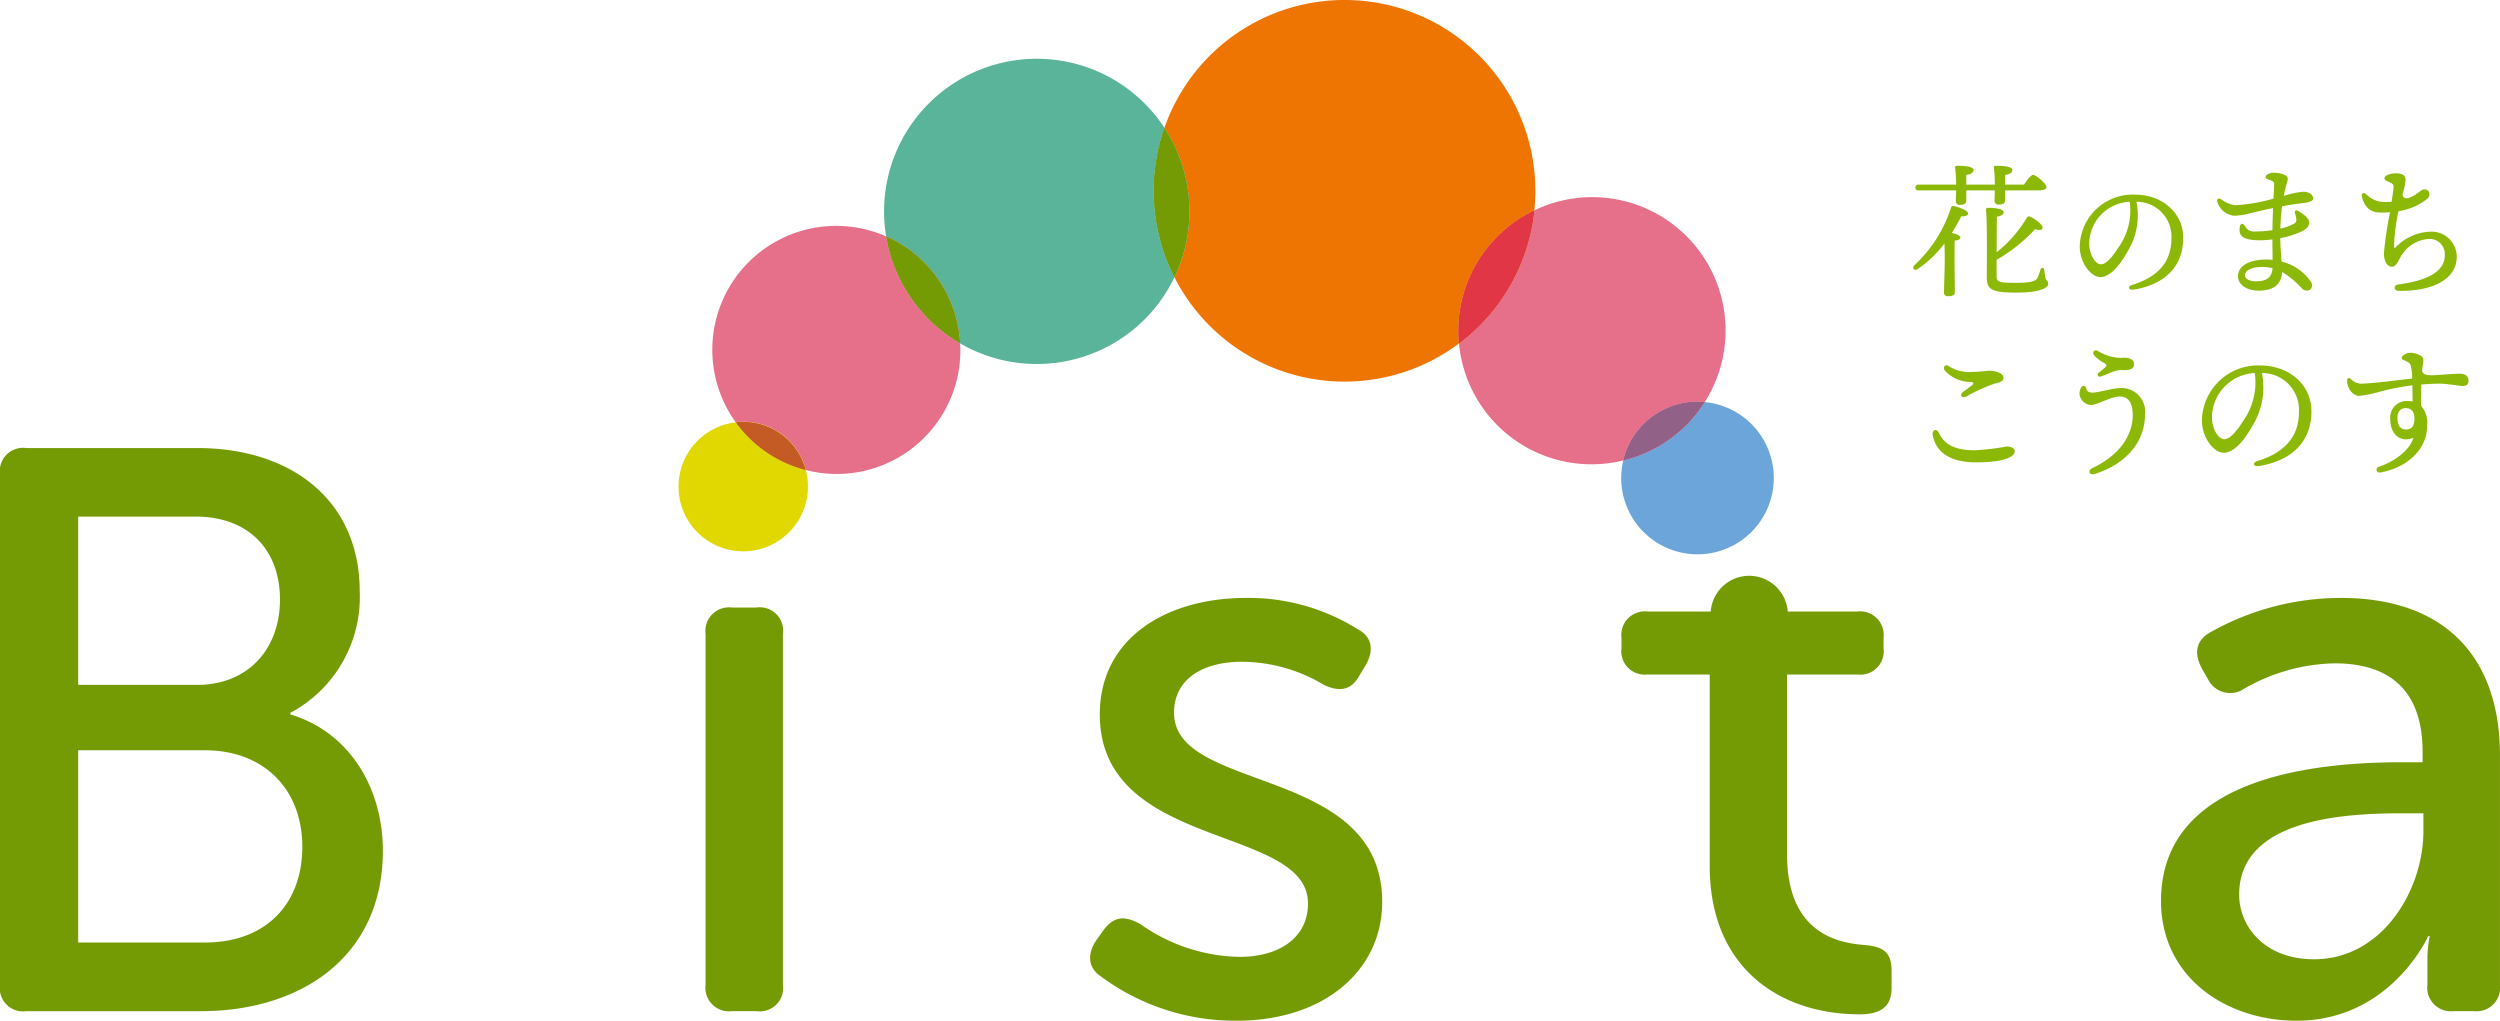 <svg xmlns="http://www.w3.org/2000/svg" xmlns:xlink="http://www.w3.org/1999/xlink" width="226.5" height="92.475" viewBox="0 0 226.5 92.475"><defs><clipPath id="a"><rect width="226.5" height="92.475" fill="none"/></clipPath></defs><g transform="translate(0 -17.556)"><g transform="translate(0 17.556)" clip-path="url(#a)"><path d="M221.9,23.1c.013.21-.237.289-.617.276-.224.447-.513.959-.854,1.5.368.091.775.236.775.407s-.171.249-.512.289c-.013.407-.013,1.864-.013,2.166,0,.118.026,2.193.026,2.508,0,.276-.223.368-.617.368-.222,0-.367-.105-.367-.342s.066-2.271.066-2.626c0-.263.012-1.064-.027-1.812a9.919,9.919,0,0,1-2.415,2.311c-.316.21-.565-.066-.289-.355a12.152,12.152,0,0,0,3.294-5.173c.04-.145.105-.2.25-.171.433.079,1.3.394,1.3.657m-4.478-2.074c-.171,0-.288-.053-.288-.263s.117-.263.288-.263h3.4a13.893,13.893,0,0,0-.091-1.523c-.014-.131.066-.184.183-.184.525,0,1.484.039,1.484.381,0,.223-.21.394-.657.446v.88h2.587c0-.472-.039-1.089-.079-1.523-.026-.131.066-.184.185-.184.525,0,1.483.039,1.483.381,0,.223-.21.394-.657.446v.88h1.708c.276-.407.63-.88.827-.88.263,0,1.207.788,1.207,1.1,0,.184-.2.3-.722.3h-3.02v.893c0,.276-.21.394-.578.394a.339.339,0,0,1-.381-.354c0-.2.014-.539.027-.932h-2.587v.919c0,.276-.2.394-.564.394a.333.333,0,0,1-.38-.355c0-.2.013-.551.026-.958Zm11.74,8.469c0,.3-.551.788-2.9.788-2.376,0-2.665-.355-2.665-1.457,0-.5.052-5.029-.066-5.974-.014-.184.013-.249.223-.249.762,0,1.365.131,1.378.407,0,.21-.236.328-.616.394-.014.394-.014,1.9-.027,3.23a11.53,11.53,0,0,0,2.718-3.1c.078-.131.157-.2.3-.131.473.184,1.2.749,1.143,1.024-.052.223-.315.237-.67.1a14.438,14.438,0,0,1-3.493,2.784v1.444c0,.539.091.644,1.746.644,1.5,0,1.839-.184,1.97-.473a4.238,4.238,0,0,0,.25-.709c.092-.237.315-.237.355.013.014.145.052.434.079.6.066.394.276.355.276.657" transform="translate(-43.596 -3.776)" fill="#8cb808"/><path d="M240.724,30.669c-.515.086-.619-.282-.157-.424,2.752-.845,3.553-2.482,3.553-4.2a3.152,3.152,0,0,0-3.169-3.33,6.251,6.251,0,0,1-.891,4.644c-.765,1.378-1.644,2.18-2.374,2.18-.837,0-1.872-1.269-1.872-2.777a4.8,4.8,0,0,1,4.988-4.694c2.505,0,4.387,1.665,4.387,3.922,0,2.395-1.445,4.173-4.465,4.681Zm-2.985-2.288c.4,0,.956-.534,1.552-1.49a5.707,5.707,0,0,0,1.048-4.181,3.849,3.849,0,0,0-3.667,3.743c0,1.04.545,1.928,1.068,1.928" transform="translate(-47.389 -4.434)" fill="#8cb808"/><path d="M257.707,20.536a10.3,10.3,0,0,0-.274,1.15,7.893,7.893,0,0,1,1.791-.38c.578.021.869.32.86.609-.012.328-.578.379-1.184.454h0c-.511.063-1.07.154-1.62.256a19.218,19.218,0,0,0-.168,2.023,4.634,4.634,0,0,0,1.245-.443.4.4,0,0,0,.21-.419c-.026-.184-.089-.408-.131-.591s.119-.251.3-.145c.472.276,1,.681,1,1.042s-.267.589-.629.784a8.112,8.112,0,0,1-2,.637c.017.743.08,1.541.126,2.128a4.424,4.424,0,0,1,2.654,1.832.52.52,0,0,1-.109.732.6.6,0,0,1-.709-.145,8.025,8.025,0,0,0-1.793-1.484c-.066,1.2-.845,1.692-2.133,1.692-1.127,0-1.861-.6-1.861-1.283,0-1.028,1.1-1.536,2.611-1.536a4.489,4.489,0,0,1,.524.031c-.007-.519-.016-1.272-.019-1.851a8.942,8.942,0,0,1-1.129.074c-1.4,0-1.857-.328-1.847-.941.01-.582.231-.725.522-.306a.861.861,0,0,0,.87.454,10.408,10.408,0,0,0,1.586-.122c.008-.653.032-1.36.059-2-.9.184-1.686.37-2.061.47a6.456,6.456,0,0,1-1.466.225A1.789,1.789,0,0,1,251.4,22.2c-.057-.239.122-.357.348-.212a2.8,2.8,0,0,0,1.308.545,16.045,16.045,0,0,0,3.44-.6c.03-.647.058-1.131.06-1.261.008-.362-.237-.349-.638-.52a.2.2,0,0,1-.068-.336,1.013,1.013,0,0,1,.731-.228,2.354,2.354,0,0,1,.977.221C257.829,19.972,257.843,20.115,257.707,20.536Zm-2.821,8.885c.782,0,1.443-.177,1.529-1.187a3.78,3.78,0,0,0-.929-.113c-.871,0-1.572.268-1.572.741,0,.377.485.559.972.559" transform="translate(-50.519 -3.936)" fill="#8cb808"/><path d="M275.313,27.062a1.377,1.377,0,0,0-1.5-1.461,3.141,3.141,0,0,0-2.352,1.374c-.3.406-.5,1.143-.935,1.143s-.732-.522-.732-1.2a31.747,31.747,0,0,1,.558-3.739,8.214,8.214,0,0,1-1.126.01c-.773-.062-1.227-.612-1.434-1.44-.068-.27.164-.407.379-.217a2.364,2.364,0,0,0,1.359.7,6.768,6.768,0,0,0,.964,0c.089-.626.174-1.165.174-1.4,0-.421-.821-.38-.821-.732,0-.256.527-.446.988-.446.609,0,.92.121.92.69a6.469,6.469,0,0,1-.269,1.153c-.022.44.333.495.731.32.715-.312.9-.711,1.265-.711a.428.428,0,0,1,.439.373.621.621,0,0,1-.237.515,5.483,5.483,0,0,1-2.573,1.087,17.883,17.883,0,0,0-.4,3.186c0,.167.049.179.155.083a4.576,4.576,0,0,1,3.052-1.406,2.283,2.283,0,0,1,2.476,2.273c0,1.919-2,3.137-5.289,3.084-.415-.007-.455-.515-.057-.568,3-.4,4.264-1.321,4.264-2.666" transform="translate(-53.812 -3.949)" fill="#8cb808"/><path d="M219.143,47.764c-.1-.507.36-.654.551-.233.572,1.258,1.78,1.589,3.282,1.589a22.975,22.975,0,0,0,2.865-.344c.373,0,.726.133.726.438,0,.555-1.143,1-3.445,1-2.129,0-3.619-.689-3.98-2.452Zm2.713-3.909c.244-.18.629-.455.816-.606.214-.173.2-.294-.1-.324a3.162,3.162,0,0,1-2.328-1.02c-.225-.306.026-.648.379-.394a3.337,3.337,0,0,0,1.767.52,16.525,16.525,0,0,0,1.831-.121c.743,0,1.331.285,1.331.62,0,.283-.192.426-.818.556a15.356,15.356,0,0,0-2.591,1.183c-.4.172-.57-.2-.282-.413" transform="translate(-44.036 -8.324)" fill="#8cb808"/><path d="M235.887,43.181c.138-.32.422-.316.51.009.07.256.231.362.575.362.593,0,1.783-.415,2.638-.415a2.146,2.146,0,0,1,2.114,2.376c0,2.505-1.714,4.507-4.522,5.4-.575.183-.68-.32-.261-.518,2.821-1.33,3.668-3.289,3.668-4.793,0-1.229-.459-1.694-1.182-1.694-.84,0-2,.768-2.618.768a1.112,1.112,0,0,1-1.024-1,1.3,1.3,0,0,1,.1-.5Zm1.883-1.105c-.315.116-.471-.148-.205-.356.158-.125.39-.314.5-.413.224-.21.213-.3-.052-.445a3.143,3.143,0,0,1-.9-.684c-.225-.281.035-.582.34-.394a4,4,0,0,0,2.4.611c.5,0,.871.184.871.582,0,.38-.306.574-1.047.533a2.3,2.3,0,0,0-1.03.22C238.364,41.843,238.072,41.965,237.77,42.076Z" transform="translate(-47.383 -7.983)" fill="#8cb808"/><path d="M254.864,50.547c-.545.092-.655-.3-.168-.448,2.914-.9,3.762-2.627,3.762-4.449a3.337,3.337,0,0,0-3.355-3.525,6.612,6.612,0,0,1-.942,4.916c-.809,1.458-1.74,2.308-2.513,2.308-.887,0-1.982-1.343-1.982-2.94a5.082,5.082,0,0,1,5.28-4.968c2.652,0,4.644,1.762,4.644,4.152C259.59,48.126,258.06,50.009,254.864,50.547Zm-3.16-2.422c.422,0,1.012-.565,1.643-1.577a6.045,6.045,0,0,0,1.108-4.426,4.073,4.073,0,0,0-3.881,3.962c0,1.1.576,2.041,1.13,2.041" transform="translate(-50.173 -8.328)" fill="#8cb808"/><path d="M272.92,41.68c.252.509.948.353,2.356.264h0c.439-.028.808-.046,1.115-.046.5,0,.734.281.734.635,0,.329-.166.478-.531.478-.276,0-1.345-.213-2.1-.213-.395,0-1.018.03-1.644.076-.015.646-.024,1.325-.026,1.914a2.4,2.4,0,0,1,.556,1.8c0,2.395-2.121,3.9-4.247,4.256a.265.265,0,1,1-.133-.513c1.293-.431,2.777-1.413,3.14-2.637-1.117.482-2.1-.243-2.1-1.676a1.487,1.487,0,0,1,1.565-1.644,2.485,2.485,0,0,1,.46.04c-.006-.364-.015-1-.025-1.468a23.118,23.118,0,0,0-2.77.529,11.839,11.839,0,0,1-2.094.435,1.218,1.218,0,0,1-.882-.7,1.513,1.513,0,0,1-.166-.73c0-.195.178-.245.328-.119a1.363,1.363,0,0,0,.88.438c.984,0,3.176-.3,4.687-.466a4.492,4.492,0,0,0-.134-1.2c-.085-.233-.27-.314-.676-.488a.2.2,0,0,1-.066-.34.992.992,0,0,1,.724-.305,1.9,1.9,0,0,1,.961.289.435.435,0,0,1,.206.4c0,.089-.067.494-.119.992m-1.5,3.332c-.434,0-.729.312-.729.876,0,.667.229,1.06.782,1.06.5,0,.756-.308.756-.981,0-.712-.335-.955-.808-.955" transform="translate(-53.481 -8.038)" fill="#8cb808"/><path d="M0,53.181A2.108,2.108,0,0,1,2.385,50.8H17.85c8.6,0,14.742,4.769,14.742,13.008a11.888,11.888,0,0,1-6.287,10.984v.145c5.347,1.59,8.383,6.648,8.383,12.357,0,9.611-7.444,14.526-16.477,14.526H2.385A2.108,2.108,0,0,1,0,99.43ZM17.85,72.259c4.625,0,7.516-3.252,7.516-7.732s-2.818-7.516-7.66-7.516H7.083V72.259ZM18.572,95.6c5.492,0,8.817-3.469,8.817-8.672s-3.469-8.744-8.817-8.744H7.083V95.6Z" transform="translate(0 -10.208)" fill="#759b04"/><path d="M80,71.269a2.137,2.137,0,0,1,2.384-2.384h2.24a2.108,2.108,0,0,1,2.385,2.384v31.8a2.108,2.108,0,0,1-2.385,2.384h-2.24A2.137,2.137,0,0,1,80,103.066Z" transform="translate(-16.077 -13.843)" fill="#759b04"/><path d="M124.119,98.873l.723-1.012c.939-1.229,1.879-1.3,3.324-.506a16,16,0,0,0,8.961,2.963c3.612,0,6.214-1.734,6.214-4.841,0-7.155-18.861-4.769-18.861-17.127,0-6.937,6.069-10.551,13.224-10.551a18.569,18.569,0,0,1,10.117,2.818c1.3.65,1.517,1.879.8,3.18l-.651,1.084c-.722,1.3-1.807,1.445-3.179.8a14.515,14.515,0,0,0-7.443-2.1c-3.469,0-6.143,1.518-6.143,4.625,0,7.3,18.861,4.7,18.861,17.127,0,6.214-5.275,10.767-13.152,10.767a20.409,20.409,0,0,1-12.284-3.974c-1.229-.8-1.3-2.023-.507-3.252" transform="translate(-24.838 -13.625)" fill="#759b04"/><path d="M266.851,82.685h1.878v-.94c0-6-3.469-8.021-7.949-8.021a16.972,16.972,0,0,0-8.238,2.312,2.237,2.237,0,0,1-3.252-.867l-.578-1.012c-.722-1.374-.506-2.53.795-3.252A24.01,24.01,0,0,1,261.359,67.8c9.106,0,14.381,5.059,14.381,14.308v20.74a2.137,2.137,0,0,1-2.385,2.384h-1.807a2.137,2.137,0,0,1-2.384-2.384V100.68a10.169,10.169,0,0,1,.216-2.24h-.144s-3.4,7.66-11.924,7.66c-6.431,0-12.284-3.975-12.284-10.84,0-11.346,14.236-12.575,21.823-12.575m-7.949,17.85c6.142,0,9.9-6.215,9.9-11.635V87.31h-1.879c-5.131,0-14.814.434-14.814,7.371,0,2.891,2.313,5.854,6.793,5.854" transform="translate(-49.241 -13.625)" fill="#759b04"/><path d="M205.787,98.731c-2.674-.217-6.937-1.3-6.937-8.238V74.233h6.432a2.116,2.116,0,0,0,2.312-2.384v-.94a2.137,2.137,0,0,0-2.384-2.385h-6.295a3.5,3.5,0,0,0-6.98,0h-5.7a2.137,2.137,0,0,0-2.384,2.385v.94a2.116,2.116,0,0,0,2.312,2.384h5.682V91.577c0,9.25,6.36,13.441,13.586,13.441,1.951,0,2.891-.722,2.891-2.385v-1.517c0-1.661-.651-2.24-2.53-2.384" transform="translate(-36.945 -13.121)" fill="#759b04"/><path d="M82.129,47.886a5.863,5.863,0,1,0,6.344,4.321,11.231,11.231,0,0,1-6.344-4.321" transform="translate(-15.469 -9.623)" fill="#e0d800"/><path d="M96.514,26.566A11.225,11.225,0,0,0,82.89,43.411a5.8,5.8,0,0,1,6.344,4.321,11.2,11.2,0,0,0,14.006-10.879c0-.2-.02-.4-.03-.6a13.837,13.837,0,0,1-6.694-9.688" transform="translate(-16.23 -5.148)" fill="#e66f89"/><path d="M84.118,47.83a5.845,5.845,0,0,0-.694.045A11.231,11.231,0,0,0,89.768,52.2a5.843,5.843,0,0,0-5.649-4.366" transform="translate(-16.765 -9.612)" fill="#e0d800"/><path d="M84.118,47.83a5.845,5.845,0,0,0-.694.045A11.231,11.231,0,0,0,89.768,52.2a5.843,5.843,0,0,0-5.649-4.366" transform="translate(-16.765 -9.612)" fill="#c55b24"/><path d="M125.641,12.918a13.829,13.829,0,0,0-25.4,7.57,13.963,13.963,0,0,0,.189,2.268,11.228,11.228,0,0,1,6.694,9.688,13.83,13.83,0,0,0,19.426-5.99,17.282,17.282,0,0,1-.907-13.537" transform="translate(-20.144 -1.338)" fill="#59b49a"/><path d="M100.475,26.8a13.838,13.838,0,0,0,6.694,9.688,11.228,11.228,0,0,0-6.694-9.688" transform="translate(-20.191 -5.387)" fill="#e66f89"/><path d="M100.475,26.8a13.838,13.838,0,0,0,6.694,9.688,11.228,11.228,0,0,0-6.694-9.688" transform="translate(-20.191 -5.387)" fill="#759b04"/><path d="M165.547,19.058a17.531,17.531,0,0,0,.09-1.771A17.288,17.288,0,0,0,132.03,11.58a13.836,13.836,0,0,1,.908,13.537,17.287,17.287,0,0,0,25.783,6c-.036-.38-.058-.765-.058-1.154a12.089,12.089,0,0,1,6.884-10.906" transform="translate(-26.533 0)" fill="#ef7503"/><path d="M131.786,14.492a17.282,17.282,0,0,0,.907,13.537,13.833,13.833,0,0,0-.907-13.537" transform="translate(-26.289 -2.912)" fill="#59b49a"/><path d="M131.786,14.492a17.282,17.282,0,0,0,.907,13.537,13.833,13.833,0,0,0-.907-13.537" transform="translate(-26.289 -2.912)" fill="#759b04"/><path d="M187.038,40.886c.222,0,.441.013.658.034A12.082,12.082,0,0,0,172.259,23.55a17.268,17.268,0,0,1-6.825,12.059,12.053,12.053,0,0,0,14.88,10.6,6.913,6.913,0,0,1,6.724-5.323" transform="translate(-33.246 -4.492)" fill="#e66f89"/><path d="M172.245,23.851a12.089,12.089,0,0,0-6.884,10.906c0,.389.022.773.058,1.154a17.27,17.27,0,0,0,6.825-12.06" transform="translate(-33.231 -4.793)" fill="#ef7503"/><path d="M172.245,23.851a12.089,12.089,0,0,0-6.884,10.906c0,.389.022.773.058,1.154a17.27,17.27,0,0,0,6.825-12.06" transform="translate(-33.231 -4.793)" fill="#e03645"/><path d="M191.389,45.588a12.1,12.1,0,0,1-7.382,5.29,6.912,6.912,0,1,0,7.382-5.29" transform="translate(-36.94 -9.161)" fill="#6ca5d9"/><path d="M191.438,45.58c-.217-.021-.436-.034-.658-.034a6.913,6.913,0,0,0-6.724,5.324,12.1,12.1,0,0,0,7.382-5.29" transform="translate(-36.988 -9.153)" fill="#e66f89"/><path d="M191.438,45.58c-.217-.021-.436-.034-.658-.034a6.913,6.913,0,0,0-6.724,5.324,12.1,12.1,0,0,0,7.382-5.29" transform="translate(-36.988 -9.153)" fill="#926188"/></g></g></svg>
